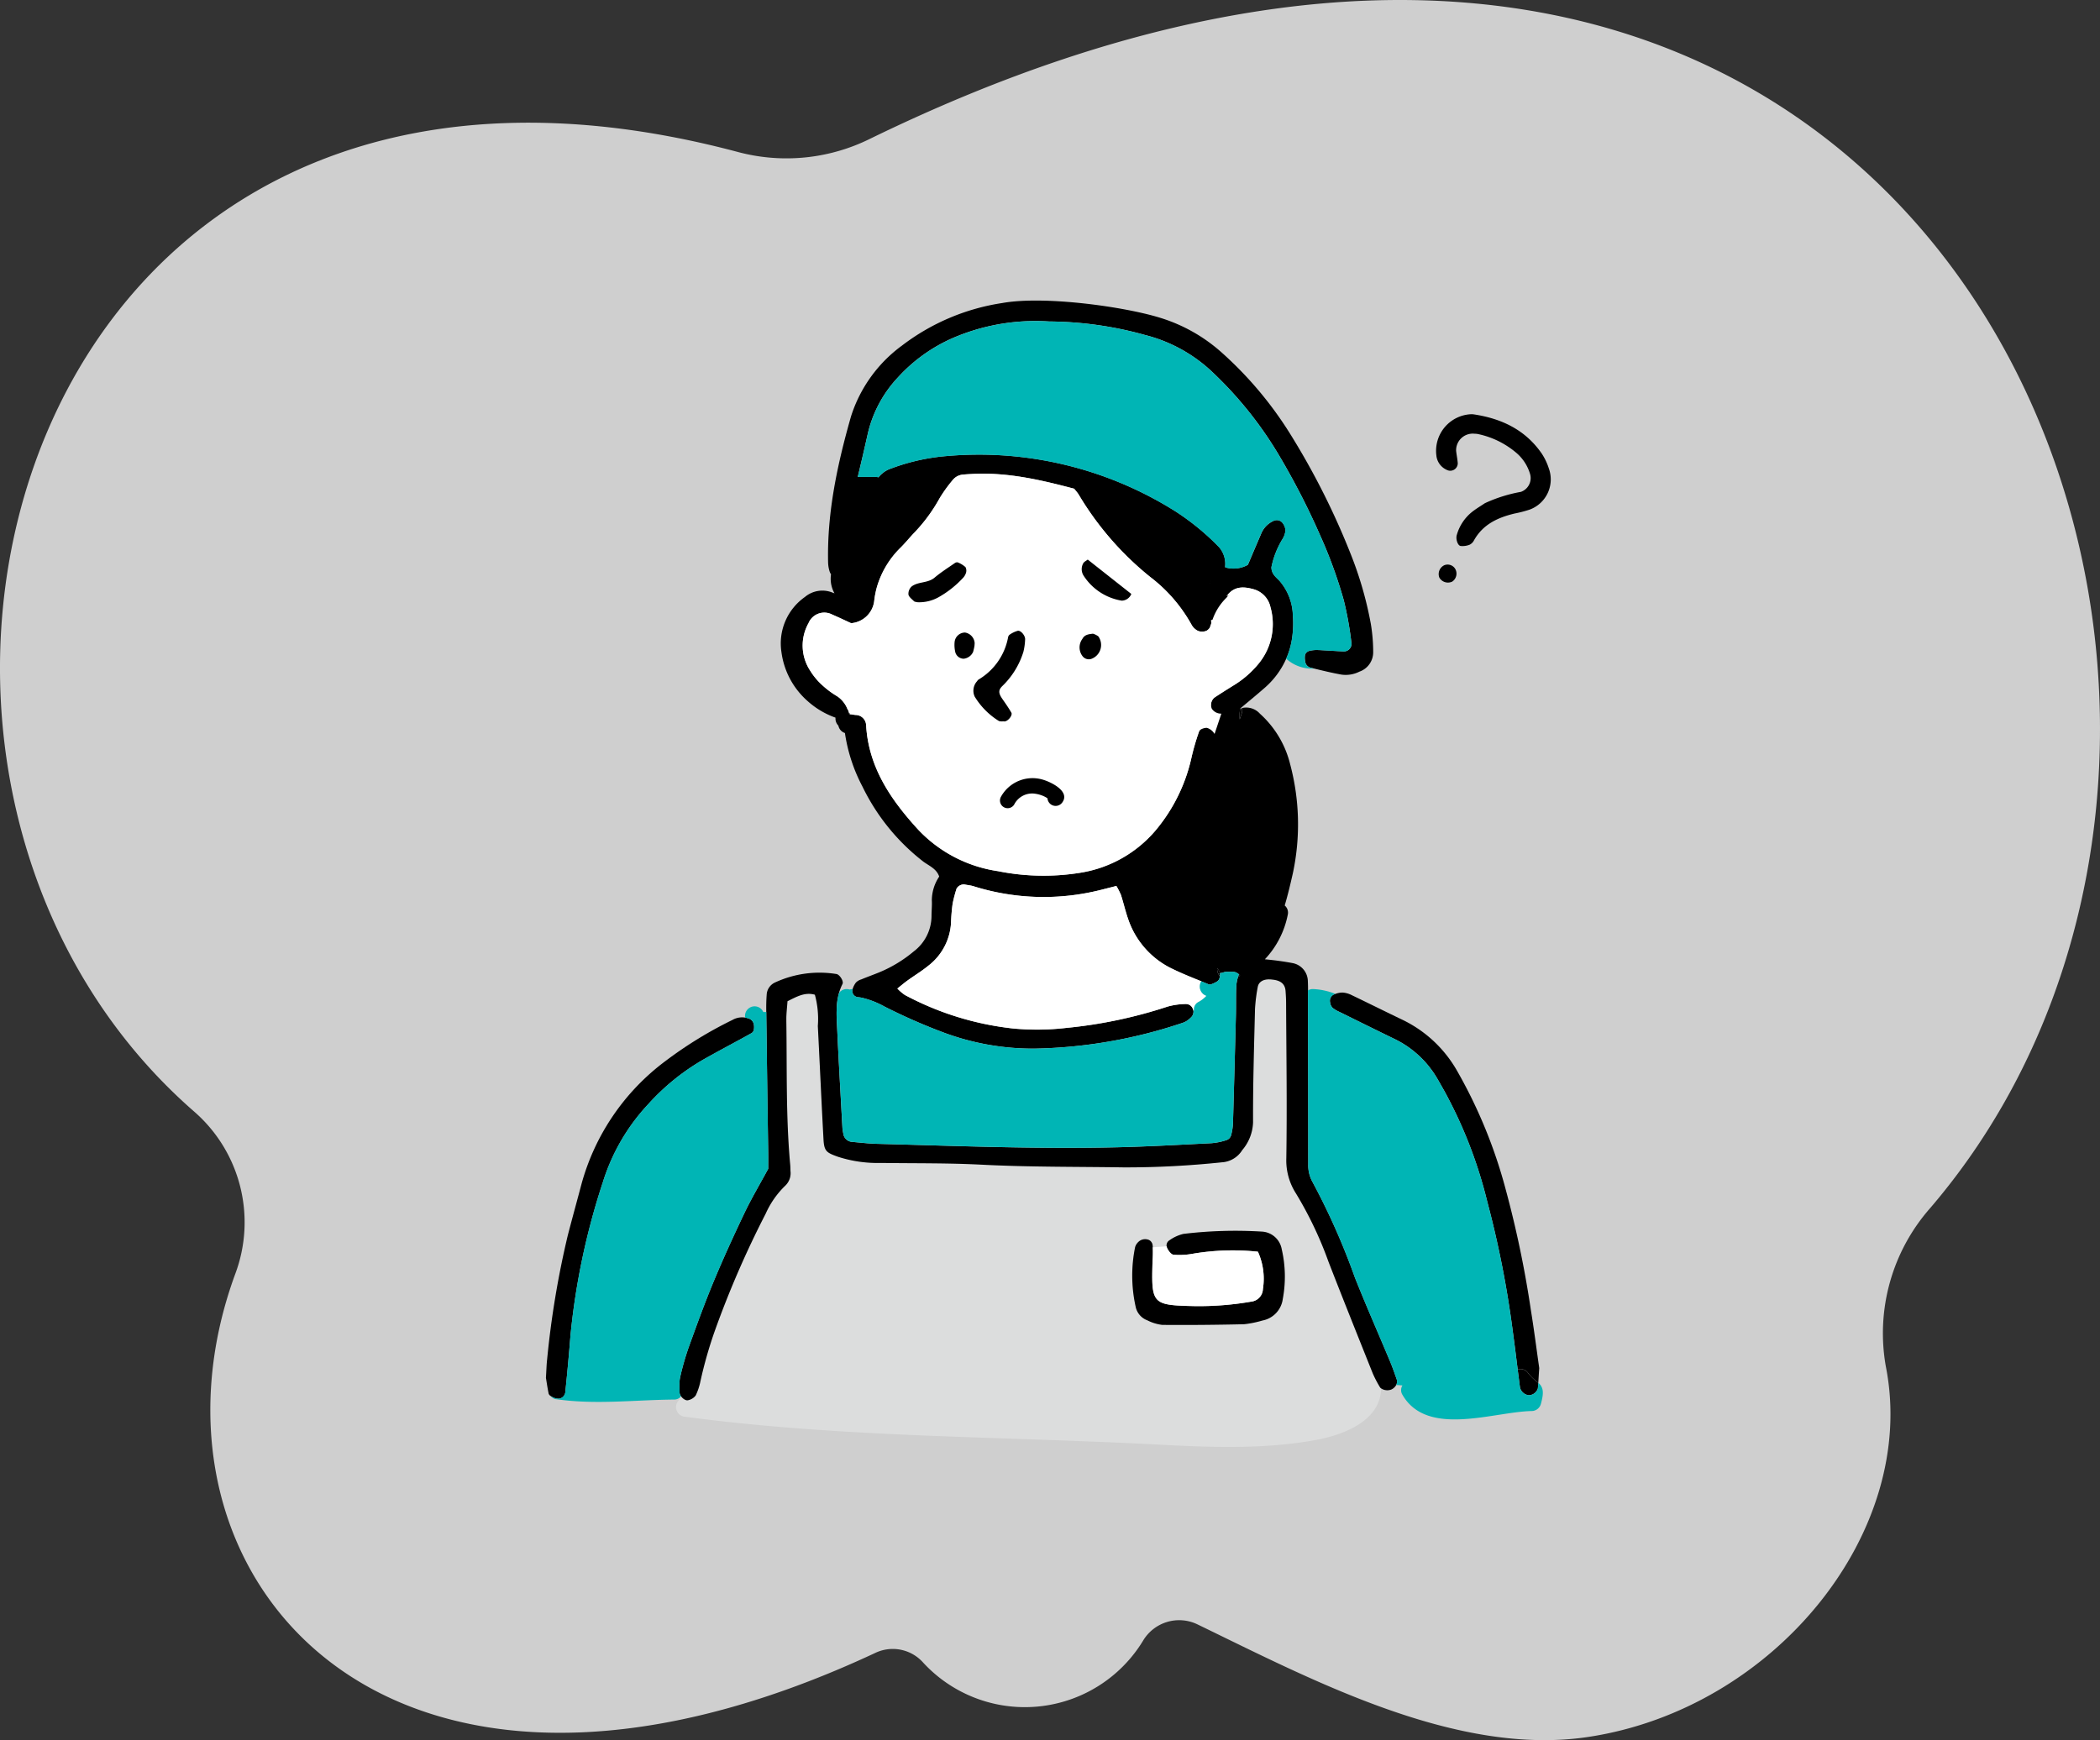 <svg xmlns="http://www.w3.org/2000/svg" xmlns:xlink="http://www.w3.org/1999/xlink" width="265.426" height="220" viewBox="0 0 265.426 220"><rect x="0" y="0" width="265.426" height="220" fill="#333333" stroke="none"/><defs><clipPath id="a"><rect width="265.426" height="220" fill="#f6f6f6"/></clipPath><clipPath id="b"><rect width="126.998" height="144.93" fill="none"/></clipPath></defs><g transform="translate(-237 -1397)"><g transform="translate(237 1397)" opacity="0.8"><g clip-path="url(#a)"><path d="M109.931,17.565C245.173-48.413,299.271,88.115,243.995,152.7a23.95,23.95,0,0,0-5.635,20.074c4.1,20.807-13.978,43.227-37.563,46.816-16.681,2.538-34.913-7.19-49.487-14.243a5.314,5.314,0,0,0-6.849,2.108,17.484,17.484,0,0,1-27.779,2.745,5.135,5.135,0,0,0-5.95-1.273C48.3,238.166,15.893,198.635,29.757,161a18.563,18.563,0,0,0-5.117-20.378C-25.014,97.485,1.611-5.287,93.381,19.247a23.789,23.789,0,0,0,16.55-1.682" transform="translate(0 0)" fill="#f6f6f6"/></g></g><g transform="translate(306 1435)"><g clip-path="url(#b)"><path d="M176.327,192.807c-.015.238-.034.475-.053.708a1.225,1.225,0,0,1-1.15.863,1.292,1.292,0,0,1-1.111-.975l-.291-2.275a1.17,1.17,0,0,1,1.358.51,6.984,6.984,0,0,0,1.246,1.169" transform="translate(-50.897 -55.982)"/><path d="M112.225,172.93a14.254,14.254,0,0,1-.912-1.755c-.072-.18-.141-.354-.213-.533-1.8-4.507-3.609-9.017-5.365-13.542a47.776,47.776,0,0,0-4.1-8.624,7.733,7.733,0,0,1-1.237-4.491c.1-6.519,0-13.033-.029-19.552,0-.534-.03-1.063-.068-1.591-.068-.863-.587-1.309-1.611-1.425-.131-.015-.262-.03-.4-.034-.81-.03-1.4.32-1.509.97a21.4,21.4,0,0,0-.344,2.759c-.121,4.787-.267,9.574-.247,14.357a5.7,5.7,0,0,1-1.367,3.5,3.255,3.255,0,0,1-2.586,1.542,116.654,116.654,0,0,1-12.344.641c-5.986-.093-11.966-.034-17.951-.339-4.244-.218-8.508-.165-12.762-.223a16.353,16.353,0,0,1-5.481-.79c-1.4-.51-1.712-.674-1.794-2.173-.262-4.777-.47-9.56-.718-14.342a11.687,11.687,0,0,0-.374-3.963c-1.266-.359-2.3.247-3.463.824-.049.757-.155,1.543-.145,2.328,0,.078,0,.16,0,.238.088,6.039-.063,12.077.49,18.106.024.262.024.529.034.8a2.174,2.174,0,0,1-.63,1.818,11.355,11.355,0,0,0-2.5,3.561,122.489,122.489,0,0,0-6.49,14.982,54.019,54.019,0,0,0-1.742,6.126c0,.03-.014.054-.019.083a7.428,7.428,0,0,1-.6,1.8,1.6,1.6,0,0,1-.96.6c-.276.073-.665-.18-.887-.495-.015.015-.025.029-.039.044a1.464,1.464,0,0,1-.262.48,1.225,1.225,0,0,0,.858,2.066c19.8,2.649,39.933,2.46,59.863,3.522,6.587.349,13.353.607,19.867-.6,3.7-.689,8.12-2.517,8.193-6.5a.5.5,0,0,1-.165-.17m-30.94-17.679a1.439,1.439,0,0,1,.407-.665,1.224,1.224,0,0,1,1.067-.339.84.84,0,0,1,.747.785,1.62,1.62,0,0,1,.015.218l1.751-.131a.752.752,0,0,1,.354-.747,5.014,5.014,0,0,1,1.771-.81,54.649,54.649,0,0,1,9.919-.291,2.685,2.685,0,0,1,2.5,2.2,15.377,15.377,0,0,1,.141,6.31,3.193,3.193,0,0,1-2.566,2.731,13.3,13.3,0,0,1-2.333.471c-3.444.077-6.892.111-10.336.082a5.579,5.579,0,0,1-1.877-.572,2.335,2.335,0,0,1-1.489-1.746,18.062,18.062,0,0,1-.068-7.494" transform="translate(-6.818 -35.562)" fill="#dcdddd"/><path d="M123.7,168.642a15.377,15.377,0,0,1,.141,6.31,3.194,3.194,0,0,1-2.566,2.731,13.238,13.238,0,0,1-2.333.47c-3.444.078-6.892.112-10.336.083a5.591,5.591,0,0,1-1.877-.573,2.334,2.334,0,0,1-1.489-1.746,18.062,18.062,0,0,1-.068-7.494,1.445,1.445,0,0,1,.407-.665,1.224,1.224,0,0,1,1.067-.339.842.842,0,0,1,.747.786,1.6,1.6,0,0,1,.014.218,15.011,15.011,0,0,1-.028,1.746c-.16,5.462-.078,5.578,5.349,5.694a38.57,38.57,0,0,0,7.125-.568,1.654,1.654,0,0,0,1.475-1.591,8.306,8.306,0,0,0-.631-4.719,30.19,30.19,0,0,0-8.309.271,9.342,9.342,0,0,1-2.352.112c-.291-.029-.621-.46-.786-.785a.909.909,0,0,1-.092-.291.751.751,0,0,1,.354-.747,5.019,5.019,0,0,1,1.77-.81,54.714,54.714,0,0,1,9.919-.291,2.685,2.685,0,0,1,2.5,2.2" transform="translate(-30.705 -48.734)"/><path d="M124.274,72.866a1.079,1.079,0,0,1-.024.684l-.247.742a3.015,3.015,0,0,1,.1-1.368,1.235,1.235,0,0,1,.17-.058" transform="translate(-36.318 -21.348)"/><path d="M124.3,72.729a.3.3,0,0,1,.034.1,1.237,1.237,0,0,0-.17.058c0-.014,0-.033.01-.048.043-.034.082-.073.126-.107" transform="translate(-36.378 -21.308)" fill="#dcdddd"/><path d="M124.144,72.859s0,.01,0,.014l-.092.078Z" transform="translate(-36.343 -21.346)"/><path d="M124.14,72.88c0,.015,0,.034-.009.049a.554.554,0,0,0-.083.029l.093-.078" transform="translate(-36.343 -21.352)"/><path d="M123.99,120.658c-.078.034-.156.063-.238.1a1.8,1.8,0,0,1,.1-.271.95.95,0,0,1,.141.175" transform="translate(-36.257 -35.299)"/><path d="M121.519,47.593l-.024.014-.1.054v-.01a1.32,1.32,0,0,0,.126-.058" transform="translate(-35.566 -13.944)"/><path d="M121.509,47.606a.892.892,0,0,1-.083.068c-.009,0-.024,0-.033-.01l.1-.053a.017.017,0,0,1,.014,0" transform="translate(-35.566 -13.948)"/><path d="M120.4,120.277a1.274,1.274,0,0,1,0,.388,1.283,1.283,0,0,1-.218-.33l.218-.058" transform="translate(-35.212 -35.239)"/><path d="M120.35,120.018l-.218.058a1.288,1.288,0,0,1-.121-.684,2.415,2.415,0,0,1,.247.349.777.777,0,0,1,.092.276" transform="translate(-35.159 -34.98)"/><path d="M165.562,163.9a132.318,132.318,0,0,0-3.168-15.206,62.427,62.427,0,0,0-6.169-15.07,15.838,15.838,0,0,0-6.878-6.431c-2.154-1.029-4.292-2.1-6.45-3.134a2.934,2.934,0,0,0-1.131-.315,2.524,2.524,0,0,0-.916.17c-.073.025-.141.049-.209.078a.883.883,0,0,0-.457,1,1.168,1.168,0,0,0,.325.689,3.874,3.874,0,0,0,.777.471c.082.038.16.077.243.116,2.26,1.116,4.52,2.236,6.791,3.337a12.583,12.583,0,0,1,5.252,4.748c.349.563.66,1.155.995,1.727a57.362,57.362,0,0,1,5.475,14.07,127.351,127.351,0,0,1,3.23,16.408c.223,1.611.421,3.221.621,4.836a1.17,1.17,0,0,1,1.357.509,7.011,7.011,0,0,0,1.246,1.169c.04-.568.073-1.164.121-1.858-.334-2.323-.65-4.83-1.056-7.319" transform="translate(-41.068 -36.255)"/><path d="M114.539,136.4c-.262-.752-.524-1.508-.829-2.241-1.484-3.555-3.046-7.082-4.467-10.661a87.289,87.289,0,0,0-5.321-12.009,4.358,4.358,0,0,1-.567-2.284q0-9.968-.03-19.92c0-.407,0-.82,0-1.227,0-.281,0-.558,0-.839,0-.383-.006-.766-.024-1.154a2.363,2.363,0,0,0-1.883-2.294c-1.174-.223-2.361-.378-3.55-.49a11.393,11.393,0,0,0,2.891-5.617,1.18,1.18,0,0,0-.383-1.184c.4-1.344.723-2.716,1.033-4.089a29.545,29.545,0,0,0-.344-13.766,12.633,12.633,0,0,0-3.822-6.393,2.321,2.321,0,0,0-2.28-.713,1.069,1.069,0,0,1-.024.684l-.247.742a3,3,0,0,1,.1-1.368.65.65,0,0,0-.083.029l.1-.092s0,.01,0,.015c.044-.034.083-.073.126-.107.937-.786,1.887-1.567,2.808-2.372a10.559,10.559,0,0,0,2.828-3.778,9.888,9.888,0,0,0,.742-2.595,12.624,12.624,0,0,0,.1-2.852,6.95,6.95,0,0,0-1.664-4.365c-.426-.476-1.037-.844-1.047-1.746a10.963,10.963,0,0,1,1.387-3.546,2.588,2.588,0,0,0,.387-1.092,1.688,1.688,0,0,0-.431-1.043.94.94,0,0,0-1.091-.174,3.024,3.024,0,0,0-1.582,1.693c-.577,1.329-1.14,2.668-1.645,3.851a3.678,3.678,0,0,1-2.851.325c-.01-.006-.025-.006-.034-.01v-.01a3.224,3.224,0,0,0-.761-2.537,31.227,31.227,0,0,0-5.53-4.535,46.6,46.6,0,0,0-28.908-6.98,26,26,0,0,0-7.343,1.7,3.553,3.553,0,0,0-1.266.989,1.3,1.3,0,0,0-.364-.053H46.411q.662-2.757,1.285-5.535a15.465,15.465,0,0,1,3.71-6.955,20.5,20.5,0,0,1,7.8-5.389A26.4,26.4,0,0,1,70.58,2.641,46.085,46.085,0,0,1,82.73,4.353a19.191,19.191,0,0,1,8.609,4.782,48.369,48.369,0,0,1,8.207,10.239,93.552,93.552,0,0,1,5.292,10.268,58.57,58.57,0,0,1,3,8.231,43.29,43.29,0,0,1,.98,5.481.954.954,0,0,1-.97,1c-.892-.034-1.785-.1-2.682-.146-.165-.01-.329-.019-.494-.024a3.952,3.952,0,0,0-1.169.1.836.836,0,0,0-.553.485,2.353,2.353,0,0,0,.083,1.131.94.94,0,0,0,.577.5c.165.044.329.083.495.127,1.121.276,2.245.543,3.385.752a3.827,3.827,0,0,0,2.328-.364,2.588,2.588,0,0,0,1.741-2.435,21.865,21.865,0,0,0-.291-3.565,46.4,46.4,0,0,0-2.522-8.794,94.013,94.013,0,0,0-7.484-14.948,47.284,47.284,0,0,0-8.925-10.67,20.813,20.813,0,0,0-7.581-4.288C80.227.783,70-.648,64.668.313A27.662,27.662,0,0,0,51.989,5.7a17.75,17.75,0,0,0-6.427,8.935c-1.712,6.01-3.036,12.115-2.9,18.431a4.178,4.178,0,0,0,.189,1.174,1.586,1.586,0,0,0,.182.373,3.749,3.749,0,0,0,.438,2.4c-.114-.044-.23-.083-.344-.128a3.417,3.417,0,0,0-3.39.587,7.175,7.175,0,0,0-2.969,6.98,9.97,9.97,0,0,0,3.318,6.194A10.523,10.523,0,0,0,43.6,52.731a1.263,1.263,0,0,0,.331.975c.011.018.023.036.033.055s.019.057.026.087a1.222,1.222,0,0,0,.8.826A21.022,21.022,0,0,0,47,61.432a26.73,26.73,0,0,0,7.721,9.516c.728.529,1.654.892,1.984,1.877a5.454,5.454,0,0,0-.931,2.993c.039.66-.039,1.329-.039,1.993a5.651,5.651,0,0,1-2.25,4.477,16.663,16.663,0,0,1-4.418,2.668c-.738.3-1.485.568-2.222.873a1.512,1.512,0,0,0-.669.4,2.636,2.636,0,0,0-.417.824,1.377,1.377,0,0,0-.039.2.792.792,0,0,0,.723.82,4.037,4.037,0,0,1,.5.073,11.148,11.148,0,0,1,2.823,1.1A72.823,72.823,0,0,0,57.421,92.6a32.317,32.317,0,0,0,11.325,1.974A61.985,61.985,0,0,0,87.5,91.31a2.522,2.522,0,0,0,.975-.63,1.011,1.011,0,0,0,.364-.907.735.735,0,0,0-.054-.165.926.926,0,0,0-.873-.67,8.9,8.9,0,0,0-2.338.325,59.09,59.09,0,0,1-12.839,2.7,31.836,31.836,0,0,1-6.761.063,37.716,37.716,0,0,1-13.61-4.229,5.826,5.826,0,0,1-.95-.815c.465-.368.863-.713,1.29-1.018.858-.621,1.775-1.174,2.595-1.843a7.355,7.355,0,0,0,2.9-5.467,23.173,23.173,0,0,1,.2-2.386,16.942,16.942,0,0,1,.5-1.921,1.074,1.074,0,0,1,.97-.528c.388.082.79.111,1.169.228a29.551,29.551,0,0,0,16.128.456l1.93-.49a9.068,9.068,0,0,1,.578,1.13c.325,1.014.562,2.052.911,3.056a10.8,10.8,0,0,0,5.709,6.35c1.155.557,2.352,1.033,3.541,1.518.286.116.572.233.853.349a.551.551,0,0,0,.388.038c.349-.165.8-.3.975-.591a1.142,1.142,0,0,0,.136-.432,1.271,1.271,0,0,1-.218-.33,1.286,1.286,0,0,1-.121-.684,2.455,2.455,0,0,1,.247.349.777.777,0,0,1,.092.276c.121-.024.243-.053.363-.073a1.3,1.3,0,0,1,.481-.107h.728a1.121,1.121,0,0,1,.829.325.946.946,0,0,1,.141.175c-.078.034-.156.063-.238.1a5.119,5.119,0,0,0-.247,1.382c0,.117,0,.238-.01.354-.024,1.077,0,2.154-.029,3.235q-.175,6.781-.368,13.561a6.951,6.951,0,0,1-.247,1.567.919.919,0,0,1-.519.563,8.157,8.157,0,0,1-1.94.407c-3.983.2-7.97.427-11.956.519-10.108.238-20.212-.175-30.315-.436-1.062-.029-2.12-.156-3.182-.247a1.205,1.205,0,0,1-1.082-.97c-.039-.262-.107-.524-.122-.785-.223-4.118-.465-8.232-.655-12.35-.038-.829-.1-1.664-.077-2.493a8.5,8.5,0,0,1,.3-2.231,6.141,6.141,0,0,1,.442-1.135c.184-.359-.374-1.193-.752-1.256a13.364,13.364,0,0,0-7.77,1.063A1.8,1.8,0,0,0,34.9,87.779c-.049.665-.064,1.329-.054,1.994,0,.058,0,.121,0,.18.01.81.019,1.615.034,2.425q.094,7.669.213,15.347c.011.8,0,1.586,0,2.042-1.12,2.066-2.138,3.778-2.992,5.568-1.373,2.88-2.7,5.786-3.924,8.725-1.121,2.7-2.115,5.447-3.109,8.2a33.858,33.858,0,0,0-1.1,3.827,3.993,3.993,0,0,0-.087.64c-.024.437,0,.888.009,1.329a.843.843,0,0,0,.17.451.043.043,0,0,0,.019.024c.223.315.611.568.887.495a1.6,1.6,0,0,0,.961-.6,7.458,7.458,0,0,0,.6-1.8c0-.029.014-.053.019-.083a53.874,53.874,0,0,1,1.741-6.126,122.492,122.492,0,0,1,6.49-14.982,11.366,11.366,0,0,1,2.5-3.561,2.177,2.177,0,0,0,.631-1.818c-.01-.267-.01-.534-.035-.8-.552-6.029-.4-12.067-.489-18.106,0-.078,0-.16,0-.238-.01-.785.1-1.572.146-2.328,1.164-.577,2.2-1.184,3.463-.824a11.67,11.67,0,0,1,.373,3.963c.247,4.782.456,9.565.718,14.342.083,1.5.4,1.664,1.8,2.173a16.347,16.347,0,0,0,5.481.79c4.253.058,8.517,0,12.761.223,5.986.305,11.966.247,17.951.339a116.487,116.487,0,0,0,12.345-.641,3.253,3.253,0,0,0,2.585-1.542,5.686,5.686,0,0,0,1.367-3.5c-.019-4.783.127-9.57.248-14.357a21.157,21.157,0,0,1,.344-2.759c.106-.65.7-1,1.508-.97.136,0,.267.019.4.034,1.023.116,1.542.563,1.61,1.425.039.53.068,1.058.068,1.592.034,6.519.131,13.032.029,19.552a7.733,7.733,0,0,0,1.237,4.491,47.728,47.728,0,0,1,4.1,8.624c1.756,4.525,3.565,9.036,5.365,13.542.073.179.141.354.214.533a14.406,14.406,0,0,0,.911,1.756.5.5,0,0,0,.165.17,1.42,1.42,0,0,0,1.285.131,1.32,1.32,0,0,0,.611-.573.864.864,0,0,0,.073-.7M91.2,35.235a1.512,1.512,0,0,0-.216.36,1.476,1.476,0,0,1,.216-.36m-.27.491c0,.011,0,.021-.007.031s-.013.019-.018.03c.006-.021.018-.04.025-.061m2.9,12.978c-.785.485-1.567.98-2.333,1.489a1.216,1.216,0,0,0-.44,1.017,1.412,1.412,0,0,0-.569.72c.086-.235-.069.144-.075.156-.062.122-.127.243-.192.363a9.185,9.185,0,0,0-.419.923,2.306,2.306,0,0,0-.156.958.337.337,0,0,0-.086.117,29.655,29.655,0,0,0-.989,3.42A21.569,21.569,0,0,1,84,67.053a15.689,15.689,0,0,1-9.536,5.3,29.076,29.076,0,0,1-10.307-.209,17.284,17.284,0,0,1-10.093-5.234c-3.453-3.768-6.305-7.9-6.6-13.275a1.338,1.338,0,0,0-1.324-1.242l-.205-.021A2.9,2.9,0,0,0,45.651,52a1.108,1.108,0,0,0-.546-.31,3.166,3.166,0,0,0-1.256-1.638,11.181,11.181,0,0,1-1.91-1.411,8.39,8.39,0,0,1-1.524-1.819,5.782,5.782,0,0,1-.228-6.044,2.155,2.155,0,0,1,3-1.077c.843.364,1.673.761,2.381,1.087a3.2,3.2,0,0,0,2.935-2.954,12.054,12.054,0,0,1,.271-1.416,11.434,11.434,0,0,1,3.076-5.209c.563-.563,1.067-1.184,1.611-1.765a20.86,20.86,0,0,0,3.3-4.463,17.754,17.754,0,0,1,1.616-2.25A1.868,1.868,0,0,1,59.74,22c.393-.039.79-.058,1.188-.078,4.434-.238,8.683.766,12.839,1.868.228.291.412.49.553.713A38.894,38.894,0,0,0,83.4,34.964a19.371,19.371,0,0,1,5.18,5.981,1.886,1.886,0,0,0,.819.81,1.435,1.435,0,0,0,1.106-.014,1.221,1.221,0,0,0,.606-.912c-.006-.061-.018-.123-.026-.185a1.159,1.159,0,0,0,.834-.8c.013-.037.019-.061.024-.078s.026-.05.047-.093c.066-.136.144-.269.218-.4.19-.339.39-.673.569-1.017a4.966,4.966,0,0,0,.445-1.122c.945-1.084,2.136-.945,3.283-.615a2.994,2.994,0,0,1,2.066,2.241,7.875,7.875,0,0,1-1.46,7.106A12.446,12.446,0,0,1,93.833,48.7" transform="translate(-6.997 0)"/><path d="M24.14,195.9a.046.046,0,0,0,.019.024c-.014.015-.024.029-.038.044a.189.189,0,0,0,.019-.068" transform="translate(-7.067 -57.394)" fill="#fff"/><path d="M26.289,129.091a.971.971,0,0,0-.771-.805,2.436,2.436,0,0,0-1.926.209,51.541,51.541,0,0,0-8.478,5.2,28.917,28.917,0,0,0-10.6,15.492c-.578,2.183-1.179,4.356-1.746,6.539a115.192,115.192,0,0,0-2.615,15.7c-.078.66-.088,1.324-.151,2.323.078.451.185,1.232.344,2a.586.586,0,0,0,.271.31,1.723,1.723,0,0,0,1.063.325.93.93,0,0,0,.771-.79c.048-.466.092-.927.14-1.392q.284-2.867.51-5.733a89.552,89.552,0,0,1,4.094-19.435,25.5,25.5,0,0,1,5.757-9.9,28.566,28.566,0,0,1,6.766-5.515c2.067-1.184,4.186-2.274,6.257-3.439a.633.633,0,0,0,.315-.461,2.021,2.021,0,0,0,0-.616" transform="translate(0 -37.553)"/><path d="M113.442,170.067a9.347,9.347,0,0,1-2.353.112c-.291-.029-.62-.461-.785-.785a.892.892,0,0,1-.092-.291l-1.751.131a14.857,14.857,0,0,1-.029,1.746c-.16,5.461-.078,5.578,5.35,5.694a38.571,38.571,0,0,0,7.125-.568,1.654,1.654,0,0,0,1.474-1.591,8.3,8.3,0,0,0-.631-4.719,30.159,30.159,0,0,0-8.308.271" transform="translate(-31.757 -49.544)" fill="#fff"/><path d="M99.325,119.522a.926.926,0,0,1,.873.67.744.744,0,0,1,.053.165l.073-.01a1.051,1.051,0,0,1,.6-1.1,3.76,3.76,0,0,0,.97-.761,1.237,1.237,0,0,1-.645-1.838c-1.188-.485-2.387-.96-3.541-1.518A10.8,10.8,0,0,1,92,108.779c-.349-1-.587-2.043-.912-3.056a8.916,8.916,0,0,0-.577-1.131l-1.931.49a29.541,29.541,0,0,1-16.127-.456c-.378-.116-.781-.146-1.169-.228a1.076,1.076,0,0,0-.97.529,16.892,16.892,0,0,0-.5,1.92,23.01,23.01,0,0,0-.2,2.386,7.354,7.354,0,0,1-2.9,5.467c-.819.67-1.736,1.222-2.595,1.843-.427.305-.824.65-1.29,1.019a5.886,5.886,0,0,0,.951.814,37.684,37.684,0,0,0,13.61,4.229,31.79,31.79,0,0,0,6.761-.063,59.108,59.108,0,0,0,12.839-2.7,8.928,8.928,0,0,1,2.338-.325" transform="translate(-18.407 -30.584)" fill="#fff"/><path d="M70.605,81.211a29.059,29.059,0,0,0,10.307.209,15.689,15.689,0,0,0,9.536-5.3,21.564,21.564,0,0,0,4.574-9.187,29.787,29.787,0,0,1,.99-3.419c.088-.243.675-.456,1-.417a1.685,1.685,0,0,1,.887.674.359.359,0,0,1,.058.092c.286-.858.573-1.712.858-2.571a1.4,1.4,0,0,1-1.2-.612,1.208,1.208,0,0,1,.334-1.421c.766-.509,1.548-1,2.334-1.489a12.444,12.444,0,0,0,3.278-2.842,7.875,7.875,0,0,0,1.46-7.106,2.992,2.992,0,0,0-2.067-2.241c-1.15-.33-2.342-.471-3.288.621a1.31,1.31,0,0,1-.257.233c.171-.056.337-.132.5-.2A7.116,7.116,0,0,0,97.7,49.41c-.067.025-.135.048-.2.075.02.112.035.227.048.34q-.109.308-.206.621a1.308,1.308,0,0,1-.39.363,1.436,1.436,0,0,1-1.106.015,1.892,1.892,0,0,1-.819-.81,19.38,19.38,0,0,0-5.18-5.981,38.9,38.9,0,0,1-9.08-10.462c-.141-.223-.325-.422-.552-.713-4.157-1.1-8.406-2.1-12.839-1.867-.4.019-.8.039-1.188.078a1.866,1.866,0,0,0-1.359.732,17.778,17.778,0,0,0-1.615,2.251,20.858,20.858,0,0,1-3.3,4.462c-.543.582-1.048,1.2-1.611,1.765a11.438,11.438,0,0,0-3.075,5.209,11.911,11.911,0,0,0-.271,1.416,3.2,3.2,0,0,1-2.934,2.954c-.708-.325-1.538-.723-2.382-1.086a2.153,2.153,0,0,0-3,1.077,5.782,5.782,0,0,0,.228,6.044,8.4,8.4,0,0,0,1.523,1.818A11.177,11.177,0,0,0,50.3,59.122a3.816,3.816,0,0,1,1.46,2.154,1.143,1.143,0,0,1,.117-.024,1.429,1.429,0,0,1-.059.131c.257.024.515.049.776.078A1.34,1.34,0,0,1,53.915,62.7c.291,5.379,3.143,9.507,6.6,13.276a17.285,17.285,0,0,0,10.093,5.233" transform="translate(-13.444 -9.069)" fill="#fff"/><path d="M82.017,59.053a3.39,3.39,0,0,0-1.012.483.533.533,0,0,0-.2.325,7.87,7.87,0,0,1-3.732,5.351c-.107.064-.168.2-.259.293a1.785,1.785,0,0,0-.24,1.852,9.322,9.322,0,0,0,3.017,3.067c.189.125.5.062.76.086.445-.019,1.058-.778.864-1.114-.326-.563-.695-1.1-1.07-1.634-.547-.773-.626-1.179-.074-1.722a10.179,10.179,0,0,0,2.668-4.333,7.807,7.807,0,0,0,.216-1.558c.04-.463-.529-1.17-.935-1.1" transform="translate(-22.387 -17.3)" fill-rule="evenodd"/><path d="M71.054,46.816a.467.467,0,0,0-.379.078c-.864.6-1.761,1.166-2.562,1.843-.863.729-2.064.478-2.907,1.123a1.254,1.254,0,0,0-.4,1.01c.052.315.436.586.7.851.083.082.248.08.415.128a5.023,5.023,0,0,0,2.633-.6,12.652,12.652,0,0,0,3.11-2.434,1.667,1.667,0,0,0,.408-.658.954.954,0,0,0-.059-.749,3.248,3.248,0,0,0-.959-.588" transform="translate(-18.984 -13.711)" fill-rule="evenodd"/><path d="M95.97,46.8a1.513,1.513,0,0,0,.038,1.522,7.081,7.081,0,0,0,4.839,3.186,1.336,1.336,0,0,0,1.207-.848l-5.507-4.346c-.2.159-.479.279-.577.486" transform="translate(-28.063 -13.568)" fill-rule="evenodd"/><path d="M97.092,59.569c-.518.066-1.044.1-1.335.658a1.81,1.81,0,0,0,.031,2.2,1,1,0,0,0,1.058.341,1.869,1.869,0,0,0,.926-2.861,2.187,2.187,0,0,0-.68-.337" transform="translate(-27.95 -17.453)" fill-rule="evenodd"/><path d="M74.352,59.361a1.336,1.336,0,0,0-1.3,1.217,3.956,3.956,0,0,0,.066,1.157,1.111,1.111,0,0,0,1.081.938,1.485,1.485,0,0,0,1.193-.861,7.572,7.572,0,0,0,.173-.761c.008-.131.025-.262.021-.392a1.453,1.453,0,0,0-1.237-1.3" transform="translate(-21.398 -17.391)" fill-rule="evenodd"/><path d="M172.536,25.367c-2.079-3.058-5.115-4.5-8.669-5.028a2.312,2.312,0,0,0-.4-.01,4.635,4.635,0,0,0-4.3,5.18,2.226,2.226,0,0,0,1.316,1.849.946.946,0,0,0,1.391-.839c-.037-.526-.15-1.046-.207-1.571a2.1,2.1,0,0,1,2.308-2.16,3.06,3.06,0,0,1,.4.031,10.969,10.969,0,0,1,4.95,2.429,5.583,5.583,0,0,1,1.694,2.653,1.848,1.848,0,0,1-1.161,2.239,18.575,18.575,0,0,0-4.549,1.43c-.549.37-1.125.706-1.641,1.117a5.711,5.711,0,0,0-1.926,2.942c-.134.455.109,1.3.5,1.354a2.435,2.435,0,0,0,1.123-.158,1.22,1.22,0,0,0,.557-.548c1.128-2.027,3.013-2.892,5.14-3.4a15.206,15.206,0,0,0,1.917-.5,4.069,4.069,0,0,0,2.4-5.216,7.6,7.6,0,0,0-.844-1.792" transform="translate(-46.623 -5.955)" fill-rule="evenodd"/><path d="M160.334,47.279a1.237,1.237,0,0,0-.653,1.577,1.252,1.252,0,0,0,1.615.513,1.209,1.209,0,0,0,.367-1.652,1.121,1.121,0,0,0-1.329-.437" transform="translate(-46.756 -13.832)" fill-rule="evenodd"/><path d="M86.627,85.607a4.557,4.557,0,0,0-5.339,2.153.97.97,0,0,0,1.675.978,2.539,2.539,0,0,1,2.718-1.355,3.935,3.935,0,0,1,1.146.363,3.081,3.081,0,0,1,.344.206,1.03,1.03,0,0,0,1.855.544c1.069-1.424-1.422-2.6-2.4-2.889" transform="translate(-23.775 -25.023)" fill-rule="evenodd"/><path d="M109.89,46.351a4.887,4.887,0,0,0,3.546,1.261c-.165-.044-.33-.083-.495-.127a.942.942,0,0,1-.577-.5,2.353,2.353,0,0,1-.083-1.131.838.838,0,0,1,.553-.485,3.952,3.952,0,0,1,1.169-.1c.165,0,.329.015.494.024.9.044,1.79.112,2.682.146a.953.953,0,0,0,.97-1,43.163,43.163,0,0,0-.98-5.481,58.568,58.568,0,0,0-3-8.231,93.547,93.547,0,0,0-5.292-10.268,48.369,48.369,0,0,0-8.207-10.239,19.192,19.192,0,0,0-8.609-4.782,46.094,46.094,0,0,0-12.15-1.712A26.4,26.4,0,0,0,68.546,5.5a20.5,20.5,0,0,0-7.8,5.389,15.473,15.473,0,0,0-3.711,6.955q-.618,2.78-1.285,5.535h2.241a1.292,1.292,0,0,1,.364.053,3.559,3.559,0,0,1,1.266-.989,26.019,26.019,0,0,1,7.343-1.7,46.6,46.6,0,0,1,28.908,6.98,31.259,31.259,0,0,1,5.53,4.535,3.225,3.225,0,0,1,.761,2.537c.044-.015.083-.039.126-.058l-.024.014a.017.017,0,0,1,.014,0,1,1,0,0,1-.082.069,3.678,3.678,0,0,0,2.851-.325c.5-1.184,1.068-2.522,1.645-3.851a3.025,3.025,0,0,1,1.582-1.693.939.939,0,0,1,1.091.175,1.685,1.685,0,0,1,.432,1.042,2.6,2.6,0,0,1-.388,1.092,10.963,10.963,0,0,0-1.387,3.546c.01.9.621,1.271,1.048,1.746a6.949,6.949,0,0,1,1.664,4.365,12.582,12.582,0,0,1-.1,2.852,9.846,9.846,0,0,1-.742,2.595" transform="translate(-16.333 -1.08)" fill="#00b5b5"/><path d="M165.663,173.233a2.356,2.356,0,0,0-.32-.339c-.015.238-.033.475-.053.708a1.225,1.225,0,0,1-1.15.863,1.292,1.292,0,0,1-1.111-.975l-.291-2.275c-.2-1.615-.4-3.225-.621-4.835a127.452,127.452,0,0,0-3.23-16.409,57.334,57.334,0,0,0-5.476-14.07c-.335-.573-.645-1.164-.994-1.727a12.581,12.581,0,0,0-5.253-4.748c-2.27-1.1-4.53-2.221-6.79-3.337-.083-.038-.16-.077-.243-.116a3.89,3.89,0,0,1-.776-.471,1.161,1.161,0,0,1-.325-.689.882.882,0,0,1,.456-1c.068-.029.136-.053.209-.078a2.774,2.774,0,0,0-.271-.112,8.438,8.438,0,0,0-2.561-.509,1.139,1.139,0,0,0-.631.175c0,.281,0,.558,0,.839,0,.407,0,.819,0,1.227q.016,9.959.03,19.92a4.353,4.353,0,0,0,.568,2.284,87.215,87.215,0,0,1,5.32,12.009c1.421,3.58,2.983,7.106,4.467,10.661.305.732.568,1.489.829,2.241a.864.864,0,0,1-.073.7l.8.054a1.114,1.114,0,0,0,0,1.188c3.124,5.4,11.49,2.149,16.326,2.052a1.225,1.225,0,0,0,1.169-.887c.174-.67.465-1.7-.015-2.338" transform="translate(-39.913 -36.069)" fill="#00b5b5"/><path d="M101.26,120.023a1.3,1.3,0,0,0-.48.107c-.122.019-.243.048-.364.073a1.275,1.275,0,0,1,0,.388,1.126,1.126,0,0,1-.136.431c-.179.291-.626.427-.975.592a.547.547,0,0,1-.388-.039l-.853-.349a1.237,1.237,0,0,0,.646,1.838,3.784,3.784,0,0,1-.97.761,1.052,1.052,0,0,0-.6,1.1l-.072.009a1.01,1.01,0,0,1-.364.907,2.51,2.51,0,0,1-.975.631,61.986,61.986,0,0,1-18.757,3.269,32.317,32.317,0,0,1-11.325-1.974A72.823,72.823,0,0,1,58,124.408a11.165,11.165,0,0,0-2.823-1.1,4.154,4.154,0,0,0-.5-.073.792.792,0,0,1-.723-.819,1.377,1.377,0,0,1,.039-.2,1.224,1.224,0,0,0-.374.053,1.214,1.214,0,0,0-1.348.427,8.471,8.471,0,0,0-.3,2.231c-.02.829.039,1.664.078,2.493.189,4.118.431,8.231.655,12.349.014.262.082.524.121.786a1.206,1.206,0,0,0,1.082.97c1.062.092,2.12.218,3.182.247,10.1.262,20.207.674,30.315.437,3.988-.093,7.974-.32,11.956-.519a8.148,8.148,0,0,0,1.94-.407.923.923,0,0,0,.519-.563,6.951,6.951,0,0,0,.247-1.567q.2-6.781.368-13.561c.024-1.082,0-2.159.029-3.235,0-.117,0-.238.01-.354a5.092,5.092,0,0,1,.247-1.382,1.773,1.773,0,0,1,.1-.271,1.118,1.118,0,0,0-.829-.325Z" transform="translate(-15.225 -35.164)" fill="#00b5b5"/><path d="M28.145,129.351c-.015-.81-.024-1.616-.034-2.425h-.02c-.121,0-.243,0-.359,0a1.2,1.2,0,0,0-1.1-.723,1.216,1.216,0,0,0-1.213,1.213c0,.073.01.146.02.218a2.57,2.57,0,0,1,.329.078.971.971,0,0,1,.771.805,2.021,2.021,0,0,1,0,.616.633.633,0,0,1-.315.461c-2.071,1.164-4.191,2.255-6.257,3.439a28.6,28.6,0,0,0-6.766,5.515,25.5,25.5,0,0,0-5.757,9.9,89.551,89.551,0,0,0-4.094,19.435q-.225,2.867-.509,5.733c-.049.466-.093.926-.141,1.392a.929.929,0,0,1-.771.79,1.727,1.727,0,0,1-1.063-.325.974.974,0,0,0,.7.4c4.948.718,9.91.088,14.876.044a1.107,1.107,0,0,0,.858-.364.177.177,0,0,0,.02-.068.841.841,0,0,1-.17-.451c0-.441-.033-.892-.009-1.329a3.993,3.993,0,0,1,.087-.64,33.858,33.858,0,0,1,1.1-3.827c.995-2.75,1.989-5.5,3.109-8.2,1.227-2.939,2.551-5.844,3.924-8.725.854-1.79,1.872-3.5,2.992-5.568,0-.456.011-1.246,0-2.042q-.108-7.676-.213-15.347" transform="translate(-0.255 -36.974)" fill="#00b5b5"/></g></g></g></svg>